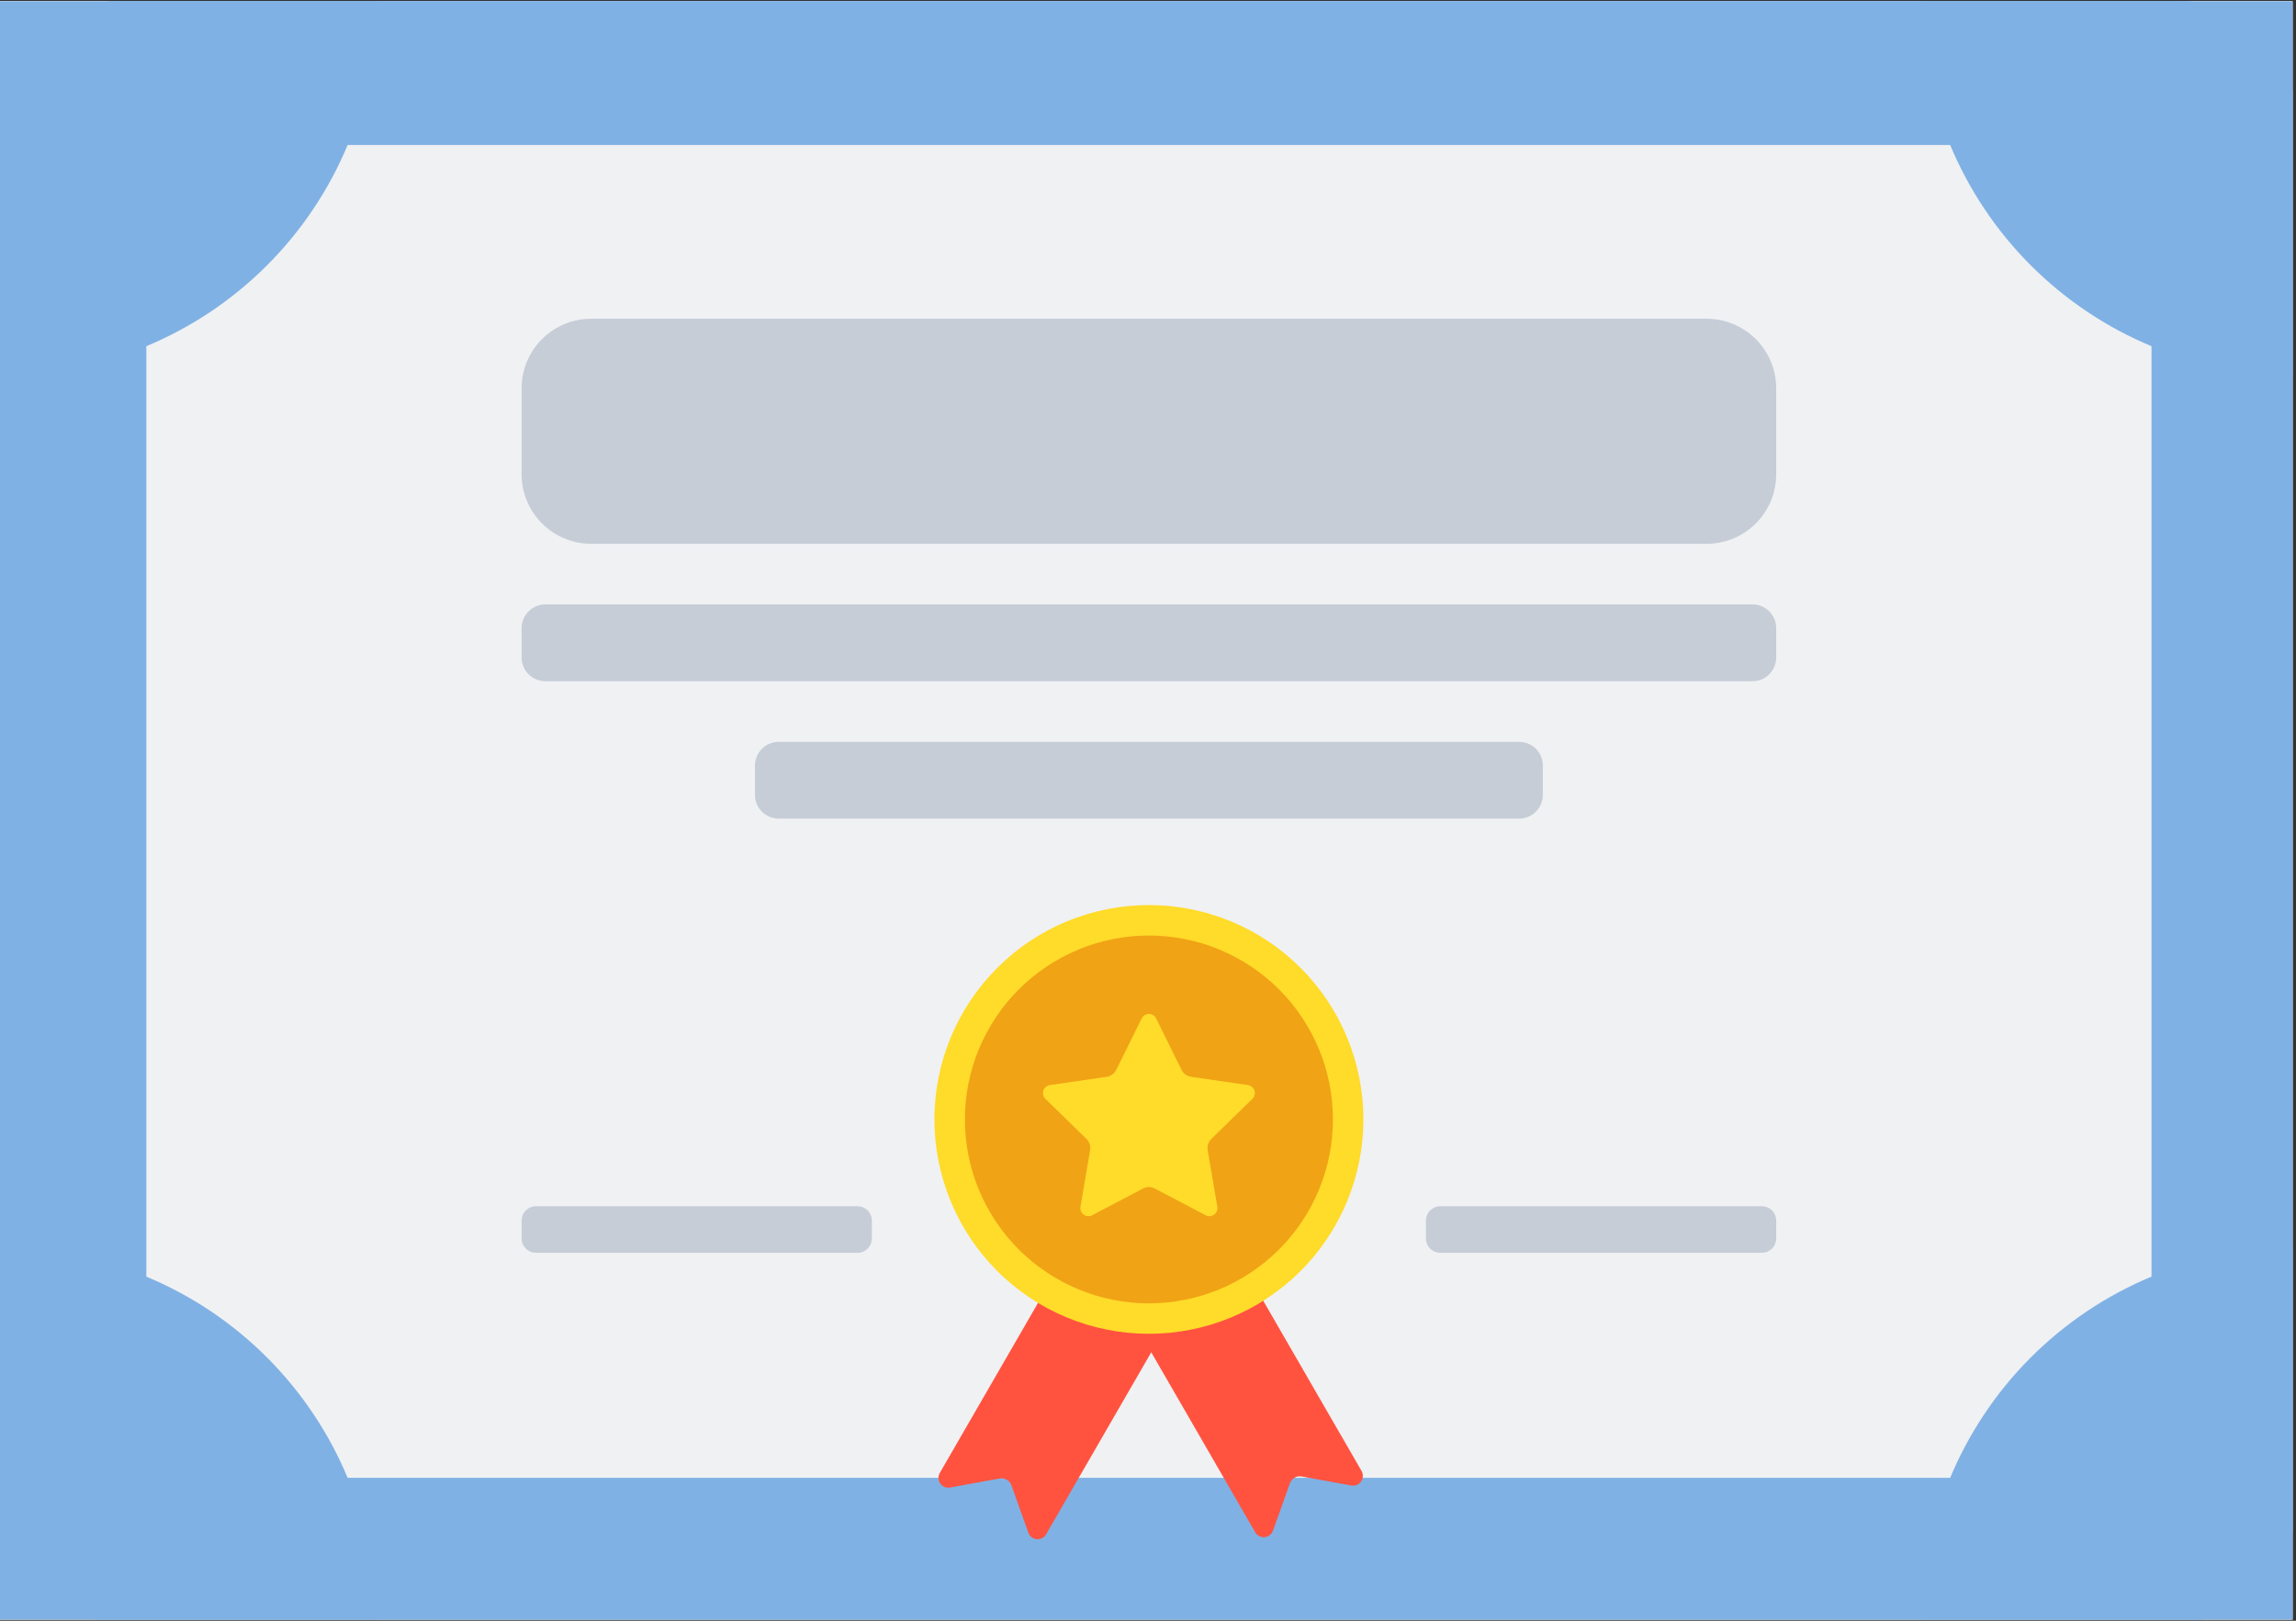 <svg xmlns="http://www.w3.org/2000/svg" xmlns:xlink="http://www.w3.org/1999/xlink" width="442" viewBox="0 0 331.5 234" height="312" preserveAspectRatio="xMidYMid meet"><rect x="0" y="0" width="331.5" height="234" fill="#333333" stroke="none"/><defs><clipPath id="4d70e674c5"><path d="M 0 0.176 L 331 0.176 L 331 233.824 L 0 233.824 Z M 0 0.176 " clip-rule="nonzero"></path></clipPath><clipPath id="f5a5f01c6c"><path d="M 0.086 0.176 L 331 0.176 L 331 233.824 L 0.086 233.824 Z M 0.086 0.176 " clip-rule="nonzero"></path></clipPath><clipPath id="634437e3e5"><path d="M 0.086 0.176 L 331 0.176 L 331 233.824 L 0.086 233.824 Z M 0.086 0.176 " clip-rule="nonzero"></path></clipPath></defs><g clip-path="url(#4d70e674c5)"><path fill="#ffffff" d="M 0 0.176 L 331.5 0.176 L 331.5 241.676 L 0 241.676 Z M 0 0.176 " fill-opacity="1" fill-rule="nonzero"></path><path fill="#ffffff" d="M 0 0.176 L 331.5 0.176 L 331.5 234.176 L 0 234.176 Z M 0 0.176 " fill-opacity="1" fill-rule="nonzero"></path><path fill="#80b1e4" d="M 0 0.176 L 331.5 0.176 L 331.5 234.176 L 0 234.176 Z M 0 0.176 " fill-opacity="1" fill-rule="nonzero"></path></g><g clip-path="url(#f5a5f01c6c)"><path fill="#80b1e4" d="M 331.402 217.586 L 331.402 16.719 C 331.402 16.176 331.375 15.637 331.324 15.098 C 331.27 14.559 331.191 14.023 331.086 13.492 C 330.98 12.961 330.848 12.434 330.691 11.914 C 330.531 11.398 330.352 10.887 330.145 10.387 C 329.938 9.887 329.703 9.398 329.449 8.922 C 329.191 8.441 328.914 7.977 328.613 7.527 C 328.312 7.078 327.992 6.641 327.645 6.223 C 327.301 5.805 326.938 5.402 326.555 5.02 C 326.172 4.637 325.77 4.273 325.352 3.93 C 324.934 3.586 324.5 3.266 324.047 2.965 C 323.598 2.664 323.133 2.387 322.656 2.129 C 322.176 1.875 321.688 1.645 321.188 1.434 C 320.688 1.227 320.176 1.047 319.656 0.887 C 319.141 0.73 318.613 0.602 318.082 0.492 C 317.551 0.387 317.016 0.309 316.477 0.258 C 315.938 0.203 315.395 0.176 314.852 0.176 L 16.906 0.176 C 16.363 0.176 15.824 0.203 15.285 0.258 C 14.746 0.309 14.211 0.387 13.68 0.492 C 13.145 0.602 12.621 0.73 12.102 0.887 C 11.582 1.047 11.074 1.227 10.574 1.434 C 10.074 1.645 9.582 1.875 9.105 2.129 C 8.629 2.387 8.164 2.664 7.711 2.965 C 7.262 3.266 6.828 3.586 6.406 3.93 C 5.988 4.273 5.586 4.637 5.203 5.02 C 4.82 5.402 4.457 5.805 4.113 6.223 C 3.77 6.641 3.445 7.078 3.145 7.527 C 2.844 7.977 2.566 8.441 2.312 8.922 C 2.055 9.398 1.824 9.887 1.617 10.387 C 1.41 10.887 1.227 11.398 1.07 11.914 C 0.914 12.434 0.781 12.961 0.676 13.492 C 0.57 14.023 0.488 14.559 0.438 15.098 C 0.383 15.637 0.355 16.176 0.355 16.719 L 0.355 217.586 C 0.355 218.125 0.383 218.668 0.438 219.207 C 0.488 219.746 0.57 220.281 0.676 220.812 C 0.781 221.344 0.91 221.867 1.07 222.387 C 1.227 222.906 1.41 223.414 1.617 223.914 C 1.824 224.414 2.055 224.902 2.312 225.383 C 2.566 225.859 2.844 226.324 3.145 226.773 C 3.445 227.227 3.77 227.66 4.113 228.078 C 4.457 228.496 4.82 228.898 5.203 229.281 C 5.586 229.664 5.988 230.027 6.406 230.371 C 6.828 230.715 7.262 231.035 7.711 231.34 C 8.164 231.641 8.629 231.918 9.105 232.172 C 9.582 232.43 10.074 232.66 10.574 232.867 C 11.074 233.074 11.582 233.258 12.102 233.414 C 12.621 233.57 13.148 233.703 13.68 233.809 C 14.211 233.914 14.746 233.992 15.285 234.047 C 15.824 234.098 16.363 234.125 16.906 234.125 L 314.852 234.125 C 315.395 234.125 315.938 234.098 316.477 234.047 C 317.016 233.992 317.551 233.914 318.082 233.809 C 318.613 233.703 319.141 233.57 319.656 233.414 C 320.176 233.258 320.688 233.074 321.188 232.867 C 321.688 232.66 322.176 232.43 322.656 232.172 C 323.133 231.918 323.598 231.641 324.047 231.34 C 324.5 231.035 324.934 230.715 325.352 230.371 C 325.77 230.027 326.172 229.664 326.555 229.281 C 326.938 228.898 327.301 228.496 327.645 228.078 C 327.988 227.66 328.312 227.227 328.613 226.773 C 328.914 226.324 329.191 225.859 329.449 225.383 C 329.703 224.902 329.938 224.414 330.145 223.914 C 330.352 223.414 330.531 222.906 330.691 222.387 C 330.848 221.867 330.98 221.344 331.086 220.812 C 331.191 220.281 331.27 219.746 331.324 219.207 C 331.375 218.668 331.402 218.125 331.402 217.586 Z M 331.402 217.586 " fill-opacity="1" fill-rule="nonzero"></path></g><path fill="#f0f1f3" d="M 310.637 20.934 L 310.637 213.367 L 21.129 213.367 L 21.129 20.934 Z M 310.637 20.934 " fill-opacity="1" fill-rule="nonzero"></path><g clip-path="url(#634437e3e5)"><path fill="#80b1e4" d="M 16.91 0.18 C 7.738 0.18 0.355 7.551 0.355 16.715 L 0.355 54.137 C 2.125 54.137 3.887 54.051 5.648 53.875 C 7.406 53.703 9.156 53.445 10.891 53.098 C 12.621 52.754 14.336 52.324 16.027 51.812 C 17.719 51.301 19.383 50.703 21.016 50.027 C 22.652 49.352 24.246 48.598 25.805 47.766 C 27.367 46.934 28.879 46.023 30.352 45.043 C 31.82 44.062 33.238 43.008 34.605 41.887 C 35.973 40.766 37.281 39.582 38.531 38.332 C 39.781 37.082 40.969 35.773 42.09 34.41 C 43.211 33.043 44.266 31.625 45.246 30.156 C 46.23 28.688 47.137 27.172 47.973 25.613 C 48.805 24.055 49.559 22.461 50.238 20.828 C 50.914 19.195 51.508 17.531 52.023 15.84 C 52.535 14.152 52.965 12.438 53.309 10.707 C 53.656 8.973 53.914 7.227 54.086 5.469 C 54.262 3.707 54.348 1.945 54.348 0.18 Z M 277.414 0.18 C 277.414 1.945 277.5 3.707 277.672 5.469 C 277.848 7.227 278.105 8.973 278.453 10.707 C 278.797 12.438 279.227 14.152 279.738 15.84 C 280.254 17.531 280.848 19.195 281.523 20.828 C 282.199 22.461 282.957 24.055 283.789 25.613 C 284.625 27.172 285.531 28.688 286.516 30.156 C 287.496 31.625 288.547 33.043 289.672 34.41 C 290.793 35.773 291.977 37.082 293.227 38.332 C 294.48 39.582 295.789 40.766 297.152 41.887 C 298.52 43.008 299.941 44.062 301.41 45.043 C 302.879 46.023 304.395 46.934 305.953 47.766 C 307.516 48.598 309.109 49.352 310.742 50.027 C 312.379 50.703 314.039 51.301 315.734 51.812 C 317.426 52.324 319.137 52.754 320.871 53.098 C 322.605 53.445 324.352 53.703 326.113 53.875 C 327.871 54.051 329.637 54.137 331.406 54.137 L 331.406 16.715 C 331.406 7.551 324.02 0.18 314.852 0.18 Z M 0.355 180.168 L 0.355 217.586 C 0.355 226.75 7.738 234.125 16.91 234.125 L 54.348 234.125 C 54.348 232.355 54.262 230.594 54.086 228.836 C 53.914 227.078 53.656 225.332 53.309 223.598 C 52.965 221.863 52.535 220.152 52.023 218.461 C 51.508 216.77 50.914 215.109 50.238 213.477 C 49.559 211.844 48.805 210.246 47.973 208.688 C 47.137 207.129 46.23 205.617 45.246 204.145 C 44.266 202.676 43.211 201.258 42.09 199.895 C 40.969 198.527 39.781 197.219 38.531 195.969 C 37.281 194.719 35.973 193.535 34.605 192.414 C 33.238 191.293 31.82 190.242 30.352 189.258 C 28.883 188.277 27.367 187.371 25.805 186.539 C 24.246 185.703 22.652 184.949 21.016 184.273 C 19.383 183.598 17.719 183.004 16.027 182.488 C 14.336 181.977 12.625 181.547 10.891 181.203 C 9.156 180.859 7.406 180.602 5.648 180.426 C 3.887 180.254 2.125 180.168 0.355 180.168 Z M 331.051 180.168 C 329.289 180.18 327.535 180.277 325.785 180.457 C 324.031 180.641 322.293 180.91 320.57 181.262 C 318.844 181.617 317.141 182.055 315.457 182.574 C 313.777 183.094 312.121 183.691 310.5 184.375 C 308.875 185.055 307.289 185.816 305.738 186.652 C 304.191 187.488 302.688 188.398 301.227 189.383 C 299.766 190.367 298.359 191.418 297 192.539 C 295.645 193.66 294.344 194.848 293.102 196.094 C 291.863 197.344 290.684 198.648 289.57 200.012 C 288.457 201.375 287.414 202.789 286.441 204.258 C 285.465 205.723 284.566 207.23 283.738 208.785 C 282.91 210.34 282.16 211.93 281.488 213.555 C 280.82 215.184 280.23 216.84 279.719 218.523 C 279.211 220.207 278.785 221.914 278.441 223.641 C 278.102 225.367 277.844 227.105 277.672 228.855 C 277.5 230.609 277.414 232.363 277.414 234.125 L 314.852 234.125 C 324.02 234.125 331.406 226.75 331.406 217.586 L 331.406 180.168 C 331.289 180.168 331.168 180.168 331.051 180.168 Z M 331.051 180.168 " fill-opacity="1" fill-rule="nonzero"></path></g><path fill="#ff5340" d="M 172.082 181.547 L 166.77 184.609 C 166.441 184.801 166.133 185.02 165.848 185.273 C 165.559 185.523 165.301 185.801 165.07 186.102 C 164.836 186.402 164.637 186.723 164.469 187.066 C 164.301 187.406 164.168 187.762 164.07 188.129 C 163.969 188.496 163.91 188.871 163.883 189.25 C 163.859 189.629 163.871 190.008 163.922 190.383 C 163.973 190.762 164.059 191.129 164.18 191.492 C 164.301 191.852 164.457 192.195 164.648 192.527 L 181.23 221.23 C 181.367 221.469 181.559 221.652 181.805 221.781 C 182.051 221.906 182.312 221.961 182.586 221.934 C 182.863 221.91 183.109 221.812 183.328 221.645 C 183.547 221.473 183.703 221.258 183.797 221 L 186.238 214.16 C 186.363 213.809 186.59 213.539 186.914 213.352 C 187.238 213.164 187.586 213.105 187.953 213.172 L 195.098 214.477 C 195.371 214.527 195.633 214.5 195.891 214.395 C 196.145 214.289 196.352 214.125 196.512 213.898 C 196.672 213.672 196.758 213.422 196.77 213.145 C 196.781 212.871 196.719 212.613 196.582 212.371 L 180 183.668 C 179.809 183.336 179.59 183.031 179.34 182.742 C 179.086 182.457 178.809 182.199 178.508 181.969 C 178.207 181.734 177.883 181.535 177.543 181.367 C 177.203 181.199 176.848 181.066 176.48 180.969 C 176.113 180.867 175.738 180.809 175.359 180.781 C 174.98 180.758 174.602 180.77 174.223 180.82 C 173.844 180.867 173.477 180.953 173.117 181.078 C 172.754 181.199 172.41 181.355 172.082 181.547 Z M 172.082 181.547 " fill-opacity="1" fill-rule="nonzero"></path><path fill="#ff5340" d="M 160.191 181.84 L 165.5 184.902 C 165.832 185.094 166.137 185.312 166.426 185.566 C 166.711 185.816 166.969 186.094 167.199 186.395 C 167.434 186.695 167.633 187.016 167.801 187.359 C 167.969 187.699 168.102 188.055 168.203 188.422 C 168.301 188.789 168.363 189.164 168.387 189.543 C 168.41 189.922 168.398 190.301 168.348 190.676 C 168.301 191.055 168.215 191.422 168.09 191.785 C 167.969 192.145 167.812 192.488 167.621 192.82 L 151.039 221.523 C 150.902 221.762 150.711 221.945 150.465 222.074 C 150.219 222.203 149.957 222.254 149.684 222.227 C 149.406 222.203 149.16 222.105 148.941 221.938 C 148.723 221.766 148.566 221.551 148.477 221.293 L 146.031 214.453 C 145.906 214.102 145.684 213.832 145.355 213.645 C 145.031 213.457 144.688 213.398 144.316 213.465 L 137.172 214.77 C 136.902 214.82 136.637 214.793 136.379 214.688 C 136.125 214.582 135.918 214.418 135.758 214.191 C 135.598 213.965 135.512 213.715 135.5 213.438 C 135.488 213.164 135.551 212.906 135.688 212.664 L 152.27 183.961 C 152.461 183.629 152.684 183.324 152.934 183.035 C 153.184 182.75 153.461 182.492 153.762 182.262 C 154.062 182.027 154.387 181.828 154.727 181.66 C 155.07 181.492 155.422 181.359 155.789 181.262 C 156.16 181.16 156.531 181.102 156.914 181.074 C 157.293 181.051 157.672 181.062 158.047 181.113 C 158.426 181.164 158.793 181.25 159.156 181.371 C 159.516 181.492 159.859 181.648 160.191 181.84 Z M 160.191 181.84 " fill-opacity="1" fill-rule="nonzero"></path><path fill="#ffdb2a" d="M 134.914 161.621 C 134.914 162.637 134.965 163.648 135.062 164.656 C 135.164 165.664 135.312 166.668 135.508 167.66 C 135.707 168.656 135.953 169.637 136.246 170.605 C 136.543 171.578 136.883 172.531 137.27 173.465 C 137.66 174.402 138.094 175.32 138.57 176.211 C 139.047 177.105 139.57 177.977 140.133 178.816 C 140.695 179.66 141.301 180.473 141.941 181.258 C 142.586 182.039 143.266 182.793 143.984 183.508 C 144.699 184.227 145.453 184.906 146.234 185.547 C 147.02 186.191 147.832 186.793 148.676 187.355 C 149.52 187.922 150.387 188.441 151.281 188.918 C 152.176 189.395 153.094 189.828 154.031 190.219 C 154.969 190.605 155.922 190.945 156.891 191.242 C 157.863 191.535 158.844 191.781 159.84 191.977 C 160.836 192.176 161.836 192.324 162.844 192.426 C 163.855 192.523 164.867 192.574 165.883 192.574 C 166.895 192.574 167.906 192.523 168.918 192.426 C 169.926 192.324 170.926 192.176 171.922 191.977 C 172.918 191.781 173.898 191.535 174.871 191.242 C 175.84 190.945 176.793 190.605 177.73 190.219 C 178.668 189.828 179.586 189.395 180.48 188.918 C 181.375 188.441 182.242 187.922 183.086 187.355 C 183.93 186.793 184.742 186.191 185.527 185.547 C 186.309 184.906 187.062 184.227 187.777 183.508 C 188.496 182.793 189.176 182.039 189.82 181.258 C 190.461 180.473 191.066 179.66 191.629 178.816 C 192.191 177.977 192.715 177.105 193.191 176.211 C 193.668 175.32 194.102 174.402 194.492 173.465 C 194.879 172.531 195.219 171.578 195.516 170.605 C 195.809 169.637 196.055 168.656 196.254 167.66 C 196.449 166.668 196.598 165.664 196.699 164.656 C 196.797 163.648 196.848 162.637 196.848 161.621 C 196.848 160.609 196.797 159.598 196.699 158.59 C 196.598 157.578 196.449 156.578 196.254 155.586 C 196.055 154.59 195.809 153.609 195.516 152.637 C 195.219 151.668 194.879 150.715 194.492 149.777 C 194.102 148.84 193.668 147.926 193.191 147.031 C 192.715 146.137 192.191 145.27 191.629 144.426 C 191.066 143.586 190.461 142.77 189.82 141.988 C 189.176 141.203 188.496 140.453 187.777 139.738 C 187.062 139.02 186.309 138.34 185.527 137.695 C 184.742 137.055 183.93 136.449 183.086 135.887 C 182.242 135.324 181.375 134.805 180.48 134.328 C 179.586 133.848 178.668 133.414 177.73 133.027 C 176.793 132.641 175.84 132.297 174.871 132.004 C 173.898 131.711 172.918 131.465 171.922 131.266 C 170.926 131.07 169.926 130.922 168.918 130.82 C 167.906 130.723 166.895 130.672 165.883 130.672 C 164.867 130.672 163.855 130.723 162.844 130.82 C 161.836 130.922 160.836 131.07 159.84 131.266 C 158.844 131.465 157.863 131.711 156.891 132.004 C 155.922 132.297 154.969 132.641 154.031 133.027 C 153.094 133.414 152.176 133.848 151.281 134.328 C 150.387 134.805 149.52 135.324 148.676 135.887 C 147.832 136.449 147.02 137.055 146.234 137.695 C 145.453 138.34 144.699 139.02 143.984 139.738 C 143.266 140.453 142.586 141.203 141.941 141.988 C 141.301 142.77 140.695 143.586 140.133 144.426 C 139.57 145.27 139.047 146.137 138.57 147.031 C 138.094 147.926 137.66 148.84 137.27 149.777 C 136.883 150.715 136.543 151.668 136.246 152.637 C 135.953 153.609 135.707 154.59 135.508 155.586 C 135.312 156.578 135.164 157.578 135.062 158.59 C 134.965 159.598 134.914 160.609 134.914 161.621 Z M 134.914 161.621 " fill-opacity="1" fill-rule="nonzero"></path><path fill="#f0a315" d="M 139.316 161.621 C 139.316 162.492 139.355 163.359 139.441 164.227 C 139.527 165.09 139.656 165.949 139.824 166.801 C 139.996 167.656 140.207 168.496 140.457 169.332 C 140.711 170.164 141.004 170.98 141.336 171.785 C 141.668 172.586 142.043 173.371 142.453 174.141 C 142.863 174.906 143.309 175.652 143.793 176.375 C 144.273 177.098 144.793 177.793 145.344 178.469 C 145.898 179.141 146.48 179.781 147.094 180.398 C 147.711 181.012 148.355 181.598 149.027 182.148 C 149.699 182.699 150.398 183.215 151.121 183.699 C 151.844 184.184 152.59 184.629 153.359 185.039 C 154.125 185.449 154.91 185.82 155.715 186.152 C 156.52 186.484 157.336 186.777 158.168 187.031 C 159 187.285 159.844 187.496 160.699 187.664 C 161.551 187.836 162.41 187.961 163.277 188.047 C 164.145 188.133 165.012 188.176 165.883 188.176 C 166.75 188.176 167.617 188.133 168.484 188.047 C 169.352 187.961 170.211 187.836 171.062 187.664 C 171.918 187.496 172.762 187.285 173.594 187.031 C 174.426 186.777 175.242 186.484 176.047 186.152 C 176.852 185.82 177.637 185.449 178.402 185.039 C 179.172 184.629 179.918 184.184 180.641 183.699 C 181.363 183.215 182.062 182.699 182.734 182.148 C 183.406 181.598 184.051 181.012 184.668 180.398 C 185.281 179.781 185.863 179.141 186.418 178.469 C 186.969 177.793 187.488 177.098 187.969 176.375 C 188.453 175.652 188.898 174.906 189.309 174.141 C 189.719 173.371 190.094 172.586 190.426 171.785 C 190.758 170.98 191.051 170.164 191.305 169.332 C 191.555 168.496 191.766 167.656 191.938 166.801 C 192.105 165.949 192.234 165.09 192.32 164.227 C 192.406 163.359 192.445 162.492 192.445 161.621 C 192.445 160.754 192.406 159.887 192.32 159.02 C 192.234 158.156 192.105 157.297 191.938 156.441 C 191.766 155.59 191.555 154.746 191.305 153.914 C 191.051 153.082 190.758 152.266 190.426 151.461 C 190.094 150.656 189.719 149.871 189.309 149.105 C 188.898 148.34 188.453 147.594 187.969 146.871 C 187.488 146.148 186.969 145.449 186.418 144.777 C 185.863 144.105 185.281 143.461 184.668 142.848 C 184.051 142.23 183.406 141.648 182.734 141.098 C 182.062 140.547 181.363 140.027 180.641 139.547 C 179.918 139.062 179.172 138.617 178.402 138.207 C 177.637 137.797 176.852 137.426 176.047 137.09 C 175.242 136.758 174.426 136.465 173.594 136.215 C 172.762 135.961 171.918 135.75 171.062 135.582 C 170.211 135.41 169.352 135.285 168.484 135.199 C 167.617 135.113 166.75 135.07 165.883 135.07 C 165.012 135.07 164.145 135.113 163.277 135.199 C 162.41 135.285 161.551 135.41 160.699 135.582 C 159.844 135.75 159 135.961 158.168 136.215 C 157.336 136.465 156.52 136.758 155.715 137.09 C 154.91 137.426 154.125 137.797 153.359 138.207 C 152.59 138.617 151.844 139.062 151.121 139.547 C 150.398 140.027 149.699 140.547 149.027 141.098 C 148.355 141.648 147.711 142.23 147.094 142.848 C 146.48 143.461 145.898 144.105 145.344 144.777 C 144.793 145.449 144.273 146.148 143.793 146.871 C 143.309 147.594 142.863 148.34 142.453 149.105 C 142.043 149.871 141.668 150.656 141.336 151.461 C 141.004 152.266 140.711 153.082 140.457 153.914 C 140.207 154.746 139.996 155.59 139.824 156.441 C 139.656 157.297 139.527 158.156 139.441 159.02 C 139.355 159.887 139.316 160.754 139.316 161.621 Z M 139.316 161.621 " fill-opacity="1" fill-rule="nonzero"></path><path fill="#ffdb2a" d="M 157.695 175.453 L 164.969 171.633 C 165.578 171.312 166.188 171.312 166.797 171.633 L 174.066 175.453 C 174.266 175.559 174.473 175.602 174.695 175.586 C 174.918 175.57 175.121 175.496 175.301 175.363 C 175.48 175.234 175.613 175.066 175.695 174.859 C 175.781 174.652 175.805 174.438 175.766 174.219 L 174.379 166.129 C 174.262 165.449 174.449 164.871 174.941 164.391 L 180.824 158.656 C 180.984 158.504 181.09 158.316 181.145 158.102 C 181.199 157.883 181.191 157.668 181.121 157.457 C 181.055 157.246 180.934 157.066 180.762 156.926 C 180.594 156.781 180.398 156.691 180.176 156.66 L 172.047 155.48 C 171.363 155.383 170.871 155.023 170.566 154.406 L 166.93 147.043 C 166.832 146.844 166.688 146.684 166.5 146.566 C 166.309 146.449 166.105 146.391 165.883 146.391 C 165.656 146.391 165.453 146.449 165.262 146.566 C 165.074 146.684 164.93 146.844 164.832 147.043 L 161.195 154.406 C 160.891 155.023 160.398 155.383 159.715 155.48 L 151.586 156.66 C 151.367 156.691 151.168 156.781 151 156.926 C 150.828 157.066 150.711 157.246 150.641 157.457 C 150.57 157.668 150.562 157.883 150.617 158.102 C 150.672 158.316 150.777 158.504 150.938 158.656 L 156.82 164.391 C 157.312 164.871 157.5 165.449 157.383 166.129 L 155.996 174.219 C 155.957 174.438 155.98 174.652 156.066 174.859 C 156.148 175.066 156.281 175.234 156.461 175.363 C 156.641 175.496 156.844 175.57 157.066 175.586 C 157.289 175.602 157.5 175.559 157.695 175.453 Z M 157.695 175.453 " fill-opacity="1" fill-rule="nonzero"></path><path fill="#c6cdd7" d="M 85.359 46.02 L 246.398 46.02 C 247.059 46.02 247.711 46.082 248.359 46.211 C 249.008 46.34 249.637 46.531 250.246 46.781 C 250.855 47.035 251.434 47.344 251.984 47.711 C 252.535 48.078 253.039 48.496 253.508 48.961 C 253.973 49.426 254.391 49.934 254.758 50.484 C 255.125 51.031 255.434 51.613 255.688 52.223 C 255.938 52.832 256.129 53.457 256.258 54.105 C 256.387 54.754 256.453 55.406 256.453 56.066 L 256.453 68.465 C 256.453 69.125 256.387 69.777 256.258 70.426 C 256.129 71.074 255.938 71.703 255.688 72.312 C 255.434 72.922 255.125 73.5 254.758 74.047 C 254.391 74.598 253.973 75.105 253.508 75.57 C 253.039 76.039 252.531 76.453 251.984 76.82 C 251.434 77.188 250.855 77.496 250.246 77.75 C 249.637 78 249.008 78.191 248.359 78.32 C 247.715 78.449 247.059 78.516 246.398 78.516 L 85.359 78.516 C 84.699 78.516 84.047 78.449 83.398 78.32 C 82.754 78.191 82.125 78 81.512 77.75 C 80.902 77.496 80.324 77.188 79.777 76.82 C 79.227 76.453 78.719 76.039 78.254 75.57 C 77.785 75.105 77.367 74.598 77 74.047 C 76.637 73.5 76.324 72.922 76.074 72.312 C 75.82 71.703 75.629 71.074 75.5 70.426 C 75.371 69.777 75.309 69.125 75.309 68.465 L 75.309 56.066 C 75.309 55.406 75.371 54.754 75.5 54.105 C 75.629 53.457 75.82 52.832 76.074 52.223 C 76.324 51.613 76.637 51.031 77 50.484 C 77.367 49.934 77.785 49.426 78.254 48.961 C 78.719 48.496 79.227 48.078 79.777 47.711 C 80.324 47.344 80.902 47.035 81.512 46.781 C 82.125 46.531 82.754 46.34 83.398 46.211 C 84.047 46.082 84.699 46.02 85.359 46.02 Z M 85.359 46.02 " fill-opacity="1" fill-rule="nonzero"></path><path fill="#c6cdd7" d="M 78.738 87.266 L 253.023 87.266 C 253.477 87.266 253.914 87.355 254.336 87.527 C 254.754 87.703 255.125 87.949 255.449 88.273 C 255.77 88.594 256.016 88.965 256.191 89.383 C 256.363 89.805 256.453 90.242 256.453 90.695 L 256.453 94.926 C 256.453 95.379 256.363 95.816 256.191 96.238 C 256.016 96.656 255.77 97.027 255.449 97.348 C 255.125 97.672 254.754 97.918 254.336 98.094 C 253.914 98.266 253.477 98.352 253.023 98.352 L 78.738 98.352 C 78.281 98.352 77.844 98.266 77.426 98.094 C 77.004 97.918 76.633 97.672 76.312 97.348 C 75.992 97.027 75.742 96.656 75.57 96.238 C 75.395 95.816 75.309 95.379 75.309 94.926 L 75.309 90.695 C 75.309 90.242 75.395 89.805 75.57 89.383 C 75.742 88.965 75.992 88.594 76.312 88.273 C 76.633 87.949 77.004 87.703 77.426 87.527 C 77.844 87.355 78.281 87.266 78.738 87.266 Z M 78.738 87.266 " fill-opacity="1" fill-rule="nonzero"></path><path fill="#c6cdd7" d="M 77.387 174.156 L 123.805 174.156 C 124.078 174.156 124.344 174.207 124.598 174.312 C 124.855 174.418 125.078 174.57 125.273 174.762 C 125.469 174.957 125.621 175.184 125.727 175.438 C 125.832 175.691 125.883 175.957 125.883 176.234 L 125.883 178.801 C 125.883 179.074 125.832 179.34 125.727 179.594 C 125.621 179.852 125.469 180.074 125.273 180.27 C 125.078 180.465 124.855 180.613 124.598 180.723 C 124.344 180.828 124.078 180.879 123.805 180.879 L 77.387 180.879 C 77.113 180.879 76.848 180.828 76.594 180.723 C 76.336 180.613 76.113 180.465 75.918 180.27 C 75.723 180.074 75.57 179.852 75.465 179.594 C 75.359 179.34 75.309 179.074 75.309 178.801 L 75.309 176.234 C 75.309 175.957 75.359 175.691 75.465 175.438 C 75.57 175.184 75.723 174.957 75.918 174.762 C 76.113 174.57 76.336 174.418 76.594 174.312 C 76.848 174.207 77.113 174.156 77.387 174.156 Z M 77.387 174.156 " fill-opacity="1" fill-rule="nonzero"></path><path fill="#c6cdd7" d="M 207.957 174.156 L 254.371 174.156 C 254.648 174.156 254.914 174.207 255.168 174.312 C 255.422 174.418 255.648 174.57 255.844 174.762 C 256.039 174.957 256.188 175.184 256.293 175.438 C 256.398 175.691 256.453 175.957 256.453 176.234 L 256.453 178.801 C 256.453 179.074 256.398 179.34 256.293 179.594 C 256.188 179.852 256.039 180.074 255.844 180.27 C 255.648 180.465 255.422 180.613 255.168 180.723 C 254.914 180.828 254.648 180.879 254.371 180.879 L 207.957 180.879 C 207.68 180.879 207.414 180.828 207.16 180.723 C 206.906 180.613 206.68 180.465 206.484 180.27 C 206.289 180.074 206.141 179.852 206.035 179.594 C 205.93 179.34 205.875 179.074 205.875 178.801 L 205.875 176.234 C 205.875 175.957 205.93 175.691 206.035 175.438 C 206.141 175.184 206.289 174.957 206.484 174.762 C 206.68 174.57 206.906 174.418 207.16 174.312 C 207.414 174.207 207.68 174.156 207.957 174.156 Z M 207.957 174.156 " fill-opacity="1" fill-rule="nonzero"></path><path fill="#c6cdd7" d="M 112.434 107.105 L 219.328 107.105 C 219.781 107.105 220.219 107.195 220.641 107.367 C 221.059 107.543 221.43 107.789 221.754 108.109 C 222.074 108.434 222.32 108.805 222.496 109.223 C 222.672 109.645 222.758 110.082 222.758 110.535 L 222.758 114.766 C 222.758 115.219 222.672 115.656 222.496 116.078 C 222.32 116.496 222.074 116.867 221.754 117.188 C 221.43 117.512 221.059 117.758 220.641 117.934 C 220.219 118.105 219.781 118.191 219.328 118.191 L 112.434 118.191 C 111.98 118.191 111.543 118.105 111.121 117.934 C 110.703 117.758 110.332 117.512 110.008 117.188 C 109.688 116.867 109.441 116.496 109.266 116.078 C 109.09 115.656 109.004 115.219 109.004 114.766 L 109.004 110.535 C 109.004 110.082 109.09 109.645 109.266 109.223 C 109.441 108.805 109.688 108.434 110.008 108.109 C 110.332 107.789 110.703 107.543 111.121 107.367 C 111.543 107.195 111.98 107.105 112.434 107.105 Z M 112.434 107.105 " fill-opacity="1" fill-rule="nonzero"></path></svg>